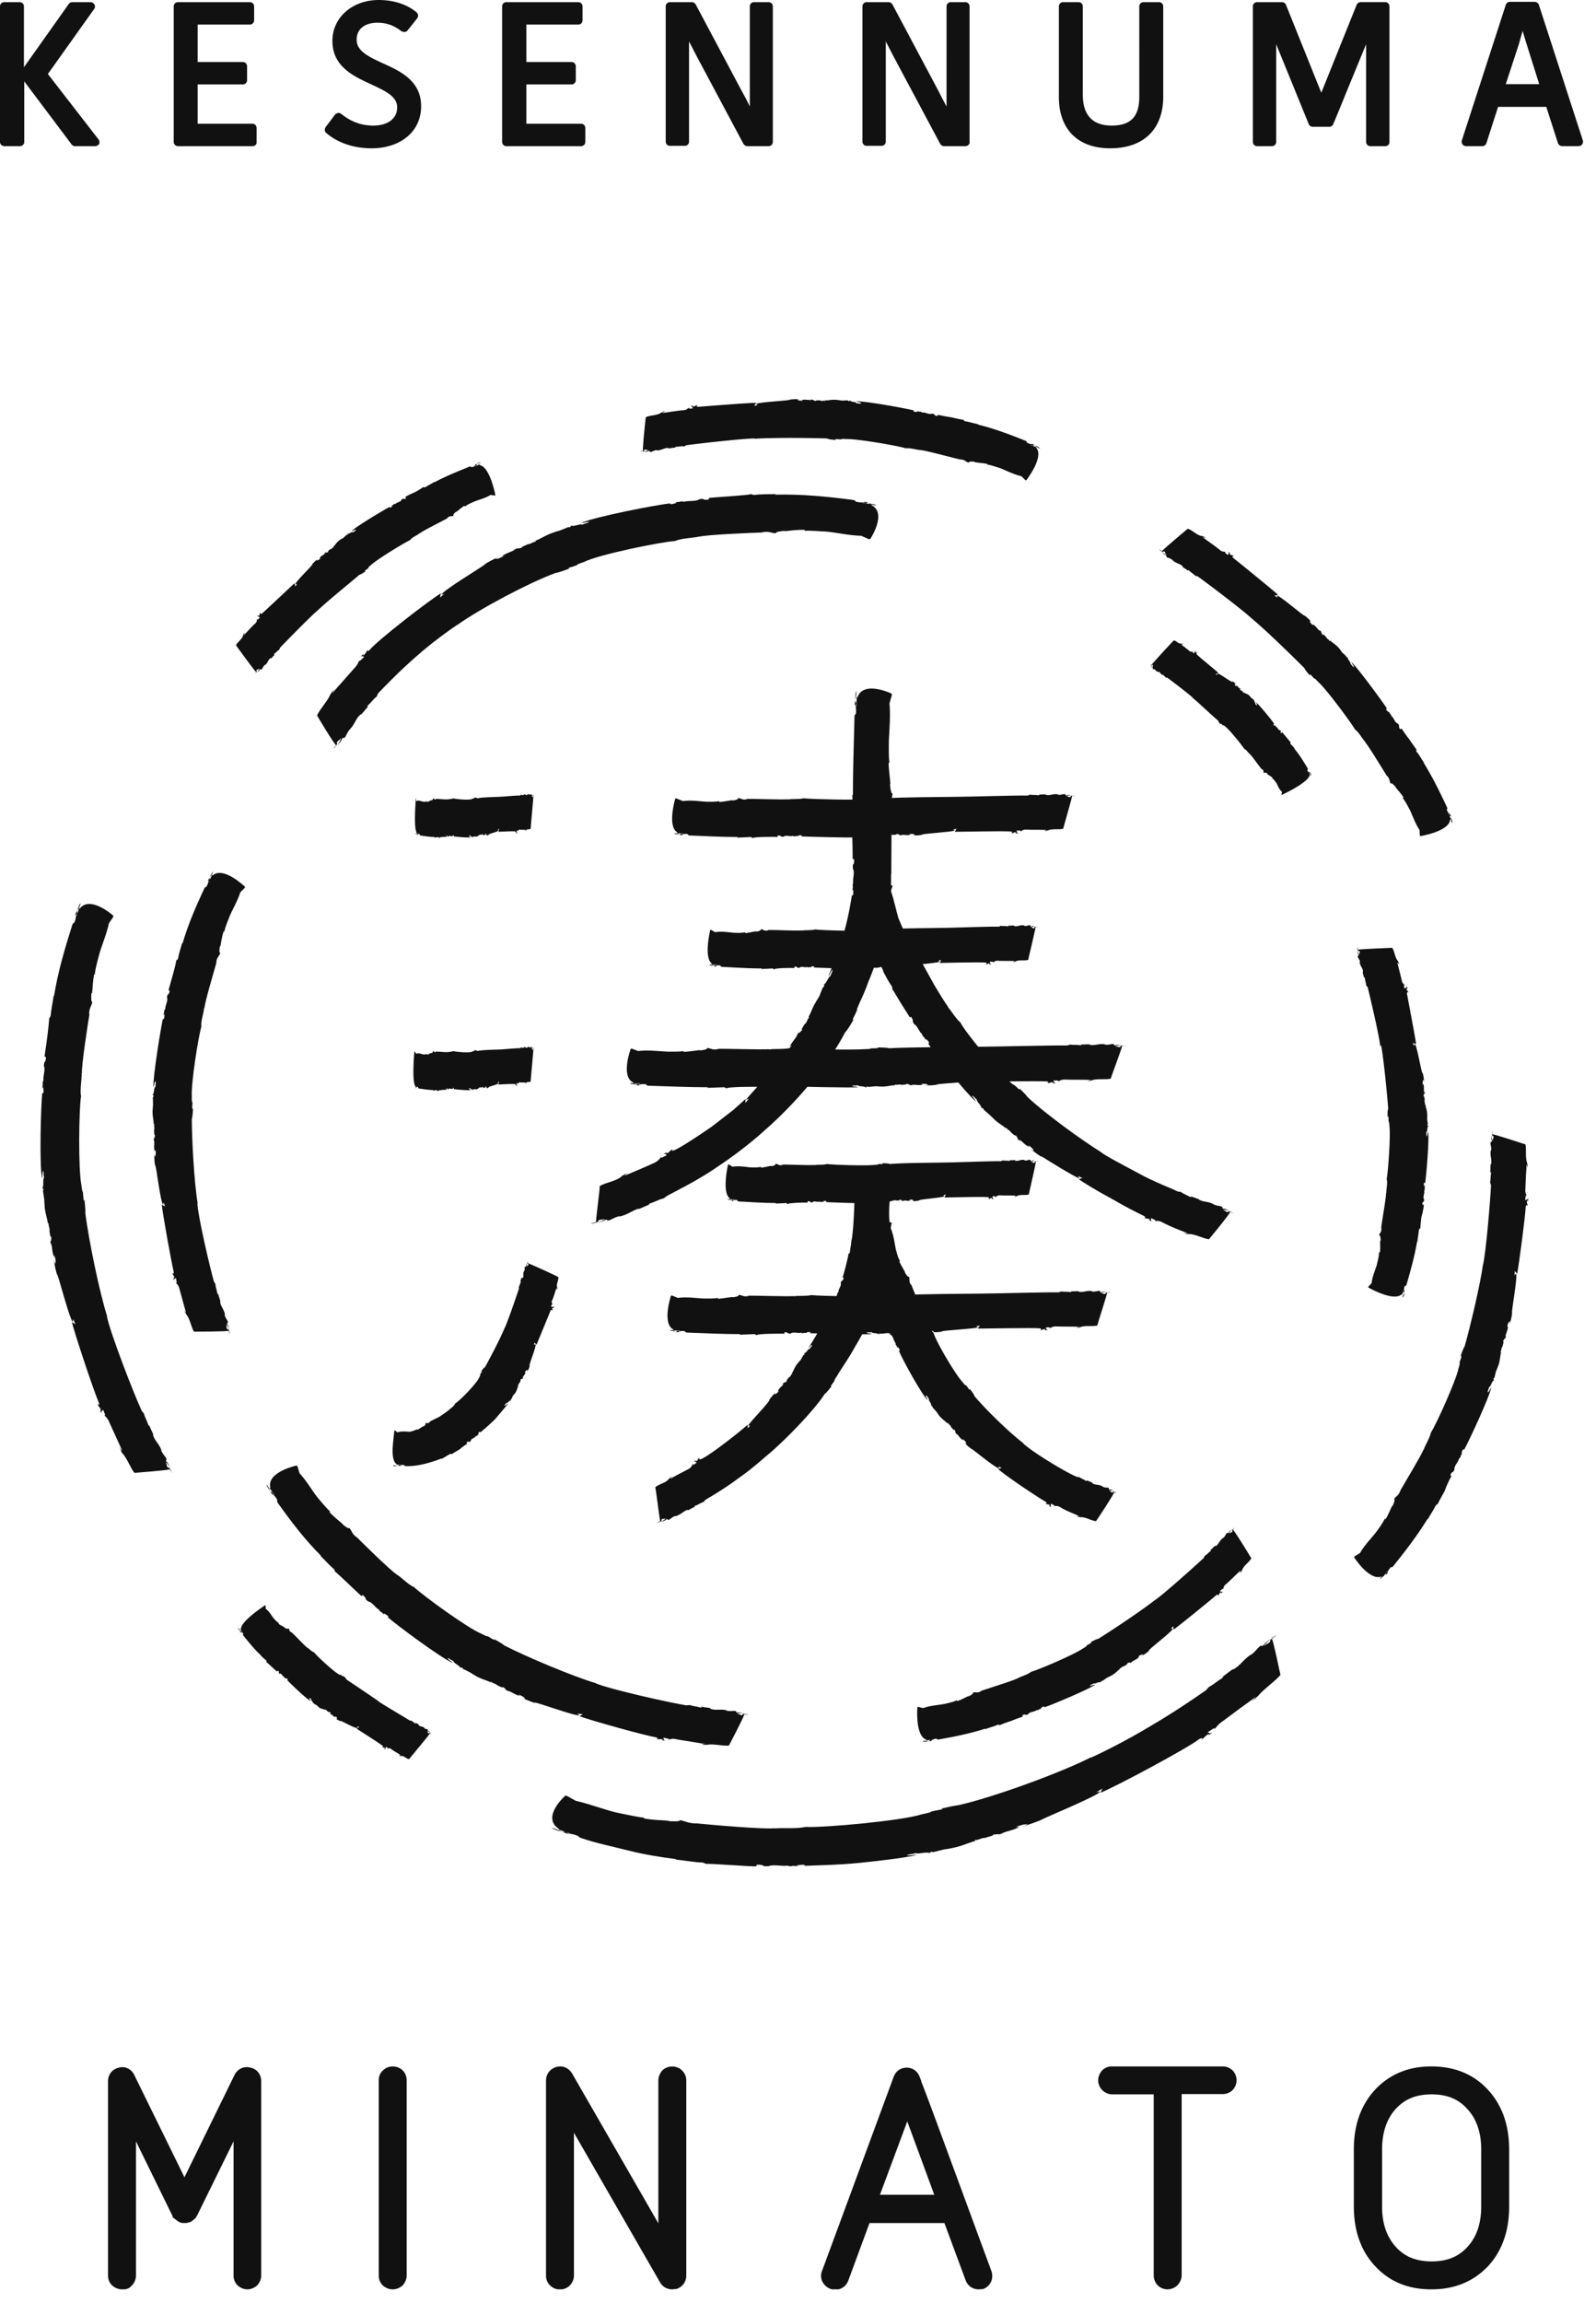 <svg width="52" height="75" viewBox="0 0 52 75" fill="none" xmlns="http://www.w3.org/2000/svg"><g clip-path="url(#clip0)" fill="#111"><path d="M15.67 15.07c-.04-.01-.09.01-.14.02.05.01.09 0 .14-.02zm-7.35 6.87l.03-.03-.03.03zm4.89-5.76l.02.05c-.11.06-.06-.03-.15.04 0 .08-.17.09-.19.14 0-.01-.05.02-.06 0 0 .04-.05.04-.07.06-.01.02.01 0 .03.01l-.06.05c-.03.01-.05-.01-.02-.03-.19.1-1.08.63-1.25.79.04.01.09-.05.14-.03-.04.06-.08.04-.09.08-.06-.04-.12.06-.19.04l.01.04h-.04c-.2.19-.04.05-.24.18-.11.09-.13.17-.2.2.01-.01.05-.01.02.02-.02-.02-.06.08-.1.06-.03.02-.12.09-.06.1-.03-.01-.11.05-.08 0-.03.02-.06.04-.07.06l.04-.02c-.09.08-.16.09-.19.17l.04-.01c-.05.04-.09.08-.14.07l.05-.05c-.09.07-.14.12-.2.19l.03-.02c-.07.11-.53.54-.57.66l.06-.01-.06.08c.01-.01-.04-.11-.02-.11-.15.14-.8.75-1.06.99-.07.04-.05-.03-.05-.03-.06.07 0 .05-.06.11-.02.01-.02-.02-.01-.03-.02.03-.05.04-.04.05.04-.02.06.02.09.03l-.07.07-.02-.02c-.02.02.01.09-.07.15-.12.11-.24.25-.36.37-.01-.01.01-.04.03-.08-.02.02-.04.04-.06.05.05-.01-.03.06 0 .05-.04.13-.19.21-.23.32.04.05.6.83.66.87-.02.02-.04.05-.06.05.02 0 .07-.04.08-.07l-.02-.03c.04-.07.03 0 .08-.06.03.02-.02.07-.05.12.04-.04.09-.06.08-.1.04-.03.02.03.08-.01.02-.04.04-.1.09-.13.11-.07.09-.17.19-.23v.02c.04-.02.08-.09.14-.13-.02.01-.05.01-.02-.03.07-.05.1-.1.16-.13l.02-.06c.2-.21 1-1.03 1.22-1.21l-.01.01c.32-.31 1.03-.88 1.38-1.18.07-.02.15-.08.21-.12-.04.01-.04-.01-.01-.03.19-.13 0-.03.18-.17.19-.18 1.06-.71 1.27-.81.08-.11.24-.15.33-.24l-.01.02c.1-.09.78-.42.91-.5h-.02c.11-.09.11-.04.21-.07-.04-.04.05-.11.09-.14v.01c.06-.04.17-.15.27-.2l.01.03c.07-.07.23-.13.29-.16.14-.06.37-.11.54-.22l.15.02.01-.01s-.17-.92-.51-.98l-.01-.03-.05.03c-.07.02-.08.06-.09.03l.08-.03c-.06.02-.03-.01-.01-.04-.03.01-.05.02-.08.02-.01.01.01.01.03.01-.03.02-.06.07-.11.07-.06.03-.02-.04-.1-.01-.39.16-.77.31-1.14.51-.01-.01 0-.01.01-.02-.11.07-.21.12-.31.18-.03.01-.05 0-.06-.01.01 0-.12.09-.27.17-.16.07-.28.13-.31.15zm20.68-1.57c-.03-.04-.1-.07-.16-.1.04.05.09.08.16.1zm-12.99.13c.02 0 .03-.01.05-.01-.02 0-.04.01-.05.01zm9.66-1.23l-.02.04c-.16-.03-.03-.06-.18-.08-.07.05-.24-.06-.3-.03 0-.01-.07-.02-.06-.04-.03.03-.08-.01-.12-.01-.02.01.01.01.02.03l-.11-.01c-.04-.02-.05-.04 0-.04-.27-.07-1.59-.31-1.89-.3.04.03.13.02.16.07-.08.02-.12-.02-.15 0-.02-.07-.17-.03-.22-.1l-.03.03-.04-.03c-.35.01-.08.01-.39-.02-.18-.01-.27.04-.37.01.01 0 .05.03.01.03-.01-.03-.12.02-.14-.02-.05 0-.19-.01-.14.03-.02-.02-.15-.04-.08-.05-.04 0-.09-.01-.12 0l.06.01c-.15 0-.23-.03-.33 0l.05.02c-.09 0-.16 0-.2-.04l.09-.01a2 2 0 00-.36.02h.04c-.16.04-.98.07-1.12.14l.07.03-.12.03c.01 0 .06-.11.07-.1-.27 0-1.64.11-1.89.13-.1-.01-.02-.05-.02-.06-.12.03-.05.04-.15.05-.03 0 0-.03.02-.03-.04.01-.09 0-.09.02.06.01.04.05.07.07l-.13.01v-.03c-.03 0-.07.08-.19.08-.22.02-.45.06-.67.09 0-.02.04-.03.09-.05-.03 0-.07.01-.1.01.06.02-.09.03-.05.04-.15.09-.36.07-.49.14-.01.06-.11 1.03-.09 1.1-.04.01-.08.01-.1.01.01.01.1.01.14-.01v-.04c.1-.03.03.02.12 0 .01.03-.08.05-.15.07.07-.01.15 0 .17-.04.07 0 0 .04.08.04.06-.02.12-.06.19-.06v.01c.16 0 .23-.09.39-.08l-.01.01c.05.01.15-.03.25-.02-.03 0-.05-.02 0-.03.11 0 .18-.03.26-.01l.07-.04c.37-.05 1.85-.22 2.23-.22l-.01.01c.58-.04 1.76-.03 2.36-.01.09.04.22.04.31.05-.05-.02-.03-.04.01-.03.29.03.02-.02.32 0 .35-.01 1.64.21 1.93.3.17-.02.36.06.52.06H30c.17.01 1.11.27 1.31.31l-.02-.01c.17.02.14.06.27.11 0-.05.15-.04.2-.03l-.01.01c.08.02.29.03.42.06l-.01.02c.12.01.33.09.41.11.18.07.45.21.71.27l.13.13h.03s.59-.76.32-1.06l.01-.02-.07-.02c-.08-.04-.12-.03-.11-.05l.11.04c-.08-.04-.02-.03.02-.03a.405.405 0 01-.09-.05c-.02 0 .01.01.02.02-.05-.01-.12-.01-.16-.04-.08-.03.01-.04-.09-.08-.5-.2-1-.39-1.53-.52-.01-.01.01-.01.02-.01-.16-.03-.3-.08-.45-.1-.04-.02-.04-.04-.05-.05.01.01-.19-.03-.4-.08-.21-.03-.39-.07-.43-.08zm16.76 13.3c.01-.05-.02-.12-.05-.18 0 .06.01.11.05.18zm-9.52-8.86l.05.03c-.02-.01-.04-.02-.05-.03z"/><path d="M45.67 23.73l-.05.02c-.09-.13.02-.07-.08-.19-.09-.01-.14-.21-.2-.23.01 0-.04-.06-.02-.07-.04 0-.05-.06-.08-.09-.02-.01 0 .02 0 .03l-.07-.08c-.02-.04 0-.06.03-.03-.15-.23-.94-1.31-1.16-1.52 0 .05.08.11.07.16-.07-.04-.07-.09-.11-.1.03-.06-.1-.14-.09-.23l-.04.01-.01-.04c-.26-.24-.06-.05-.26-.29-.13-.13-.22-.16-.27-.24.01.01.02.06-.02.03.02-.03-.1-.07-.09-.11-.03-.03-.13-.14-.13-.07 0-.03-.08-.13-.02-.09-.03-.03-.06-.07-.08-.08l.01.03c-.11-.1-.14-.18-.24-.22l.03.05c-.06-.06-.12-.11-.11-.17l.07.06c-.1-.1-.17-.17-.27-.24l.03.03c-.14-.08-.76-.62-.91-.67l.03.07-.11-.06c.01.01.12-.04.12-.03-.2-.18-1.27-1.05-1.46-1.2-.07-.07.02-.05.02-.06-.1-.06-.06 0-.14-.07-.02-.02.02-.02.04-.01-.04-.02-.06-.06-.08-.05.04.04-.01.06-.01.1l-.1-.08.02-.02c-.02-.02-.1.01-.2-.08-.17-.14-.37-.27-.54-.4.01-.01.05.01.1.03-.02-.02-.06-.04-.08-.07.03.05-.09-.04-.06 0-.17-.04-.31-.2-.45-.24-.05.04-.8.67-.84.73a.811.811 0 01-.08-.06c0 .02.06.07.11.09l.03-.03c.08.05 0 .04.08.09-.01.03-.09-.02-.16-.06.06.04.11.1.15.09.05.05-.03.03.03.08.05.02.13.04.18.09.12.12.23.1.34.21h-.02c.03.04.13.08.2.15-.02-.02-.02-.05.02-.02.08.08.15.11.2.17l.08.02c.31.22 1.5 1.12 1.77 1.38l-.01-.01c.45.37 1.3 1.2 1.72 1.62.04.09.13.18.19.25-.03-.05 0-.05.03-.02.19.22.03 0 .23.22.26.23 1.04 1.28 1.2 1.55.14.1.22.29.34.41l-.02-.01c.12.13.62.96.73 1.13l-.01-.03c.11.14.06.14.12.26.03-.04.13.07.17.12h-.01c.05.07.19.21.26.34l-.03.01c.08.09.18.29.22.36.09.17.18.46.33.68l.01.18.02.02s.95-.15.97-.55l.03-.01-.04-.06c-.03-.08-.07-.1-.05-.11l.05.11c-.03-.08.01-.03.04-.01-.01-.03-.03-.07-.03-.09-.02-.01 0 .02 0 .03-.03-.04-.08-.08-.1-.14-.04-.08.04-.02-.01-.12-.23-.49-.46-.96-.75-1.43 0-.02.01 0 .02.01-.1-.14-.16-.27-.26-.38-.01-.04 0-.06 0-.08 0 .02-.12-.16-.24-.33-.12-.15-.22-.31-.24-.34zm-.72 27.7a.55.55 0 00.16-.15.45.45 0 00-.16.15z"/><path d="M47.29 48.07l-.04-.03c.09-.17.07-.02.14-.19-.03-.09.14-.26.14-.33 0 0 .05-.07.06-.06-.02-.04.03-.08.05-.13 0-.02-.02.01-.03.02l.04-.12c.03-.04.06-.04.04.01.16-.28.82-1.7.9-2.05-.04.03-.06.14-.12.16.01-.1.05-.13.04-.17.07-.01.08-.19.17-.23l-.03-.04.04-.04c.1-.4.02-.09.14-.43.06-.2.04-.31.09-.42-.01.02-.04.05-.03 0 .03 0 .02-.14.06-.16.01-.05.07-.21.01-.17.03-.02.08-.17.08-.07.01-.05.03-.1.03-.13l-.03.06c.04-.17.1-.25.09-.37l-.03.06c.02-.1.04-.19.1-.21l-.01.11c.04-.17.07-.27.08-.41l-.01.05c0-.19.18-1.13.14-1.31l-.05.07v-.15c0 .02.1.09.08.1.06-.3.27-1.9.28-2.19.03-.11.06-.02.06-.01 0-.14-.03-.06-.02-.18.01-.03.03.01.03.03 0-.05.02-.1 0-.11-.02.06-.06.03-.09.06l.02-.15.03.01c0-.03-.06-.09-.04-.24.01-.3.02-.52.04-.78.02 0 .02.06.03.11 0-.03 0-.09.01-.12-.03.06-.02-.11-.03-.06-.06-.19-.01-.43-.05-.59-.06-.02-1.01-.33-1.08-.33 0-.05 0-.1.01-.11-.02.01-.02.11-.01.16l.04.01c.01.12-.02.03-.02.14-.03.01-.04-.1-.04-.19 0 .08-.02.17.01.2-.01.08-.04-.01-.05.09.01.07.04.15.02.23h-.01c-.03.19.05.29.01.46l-.01-.02c-.02.06 0 .18-.02.29.01-.03.03-.06.03.01-.02.12-.01.21-.03.3l.03.09c-.02.44-.16 2.16-.26 2.59v-.02c-.09.66-.41 2.01-.6 2.68-.06.09-.1.24-.14.34.03-.06.04-.03.03.02-.12.32.01.03-.09.36-.08.39-.71 1.79-.9 2.09-.04.19-.18.39-.24.57v-.02c-.07.19-.66 1.16-.77 1.36l.02-.02c-.09.19-.11.14-.21.27.05.01-.02.17-.05.23l-.01-.01c-.05.09-.13.31-.22.44l-.02-.02c-.06.13-.21.34-.27.42-.13.18-.39.43-.54.7l-.18.11-.01.03s.52.82.93.61l.02.02.05-.07c.07-.07.07-.13.09-.11l-.09.11c.07-.08.04-.01.02.03.03-.03.05-.06.08-.08 0-.02-.02 0-.03.01.03-.05.05-.12.1-.17.06-.08.04.02.11-.07.4-.5.77-.98 1.11-1.53.02-.01.01.01 0 .03.09-.17.19-.31.27-.47.03-.04.06-.04.07-.05-.02.01.1-.21.22-.42.09-.26.2-.45.22-.49zM17.97 59.53c.07.05.2.09.33.13-.09-.05-.19-.1-.33-.13zm23.52-6.25c-.02.02-.05.04-.08.07.03-.02.05-.03.08-.07z"/><path d="M24.64 60.78l.02-.05c.32 0 .09.06.38.05.12-.07.49.01.59-.02 0 .01.14.01.13.03.04-.04.15-.01.24-.02.03-.01-.02-.01-.05-.02l.21-.02c.08.01.1.03.01.04.27-.02 1.06-.02 1.84-.1.79-.08 1.58-.18 1.86-.26-.08-.01-.25.04-.33.01.15-.05.22-.03.29-.07.07.05.33-.05.46 0l.04-.04.08.01c.66-.17.15-.03.74-.16.34-.09.48-.18.67-.21-.03.01-.11 0-.02-.03.02.03.23-.08.28-.06.08-.03.36-.09.26-.11.05.01.3-.05.16.01.08-.03.16-.04.22-.07l-.11.02c.27-.09.43-.11.6-.21h-.11c.16-.06.3-.1.38-.08l-.16.07c.27-.09.44-.15.66-.24l-.08.03c.27-.14 1.75-.74 1.96-.93l-.13.02.2-.13c-.03.01-.06.15-.08.15.48-.19 2.84-1.45 3.22-1.75.17-.09.06.03.06.03.19-.14.07-.08.23-.19.05-.02.01.03-.02.05.07-.05.15-.08.14-.1-.1.05-.08-.01-.14-.01l.22-.14.01.03c.05-.03.08-.13.29-.27.36-.27.7-.52 1.05-.77 0 .02-.06.08-.13.14.05-.03.11-.09.16-.11-.1.04.13-.12.06-.08.21-.24.54-.46.72-.67-.02-.06-.23-1.12-.28-1.17.06-.05.12-.1.15-.12-.03 0-.15.1-.21.16l.01.04c-.14.14-.05.01-.19.14-.03-.02.1-.13.22-.24-.11.09-.23.16-.25.22-.11.08-.01-.04-.14.05-.08.08-.17.2-.28.27v-.01c-.26.18-.33.35-.58.49l.02-.03c-.09.05-.24.18-.39.28.05-.03.1-.04.01.03-.18.11-.28.21-.42.28l-.1.11c-.3.21-1.04.72-1.83 1.18-.78.47-1.59.87-1.93 1.02l.02-.02c-1 .51-3.17 1.3-4.31 1.56-.18.02-.42.08-.6.12.1-.01.07.02-.01.03-.56.1-.03.03-.6.15-.64.21-3.19.44-3.78.41-.32.07-.71.02-1.02.05l.03-.01c-.34.05-2.22-.12-2.61-.16l.05.01c-.34-.02-.29-.06-.55-.11.03.05-.26.04-.37.03l.01-.01c-.17-.02-.55-.02-.82-.08l.02-.02c-.23-.02-.65-.12-.82-.15-.37-.07-.92-.29-1.41-.4l-.29-.16-.05-.01s-.81.71-.2 1.09l-.02.02.13.04c.16.06.24.05.22.07l-.22-.07c.16.05.04.03-.02.03.07.02.13.04.18.07.03 0-.02-.02-.04-.03.09.02.22.03.32.07.16.05 0 .04.19.1.5.17 1.01.27 1.52.4s1.02.21 1.55.28c.02.01-.01.01-.04.01.32.03.6.09.9.1.08.02.1.04.12.05-.05-.04 1.61.1 1.63.07zM7.77 53.02c-.01.04.02.07.04.1 0-.04-.01-.07-.04-.1zm6.28 3.42l-.03-.01c.01 0 .02.01.03.01z"/><path d="M9.02 54.44l.04-.03c.07.06-.02.06.05.1.07-.03.09.1.14.09 0 0 .02.03.01.05.03-.02.04.02.06.03.01 0 0-.01 0-.03l.05.03c.01.02 0 .04-.02.03.1.11.62.61.77.69 0-.03-.05-.05-.04-.1.05.01.04.05.07.04-.03.06.06.07.05.14l.03-.02v.03c.17.09.04.01.17.12.08.06.15.04.18.09-.01-.01-.01-.04.02-.03-.02.03.07.02.06.06.02.01.08.06.09.01 0 .03.05.08 0 .07.02.02.03.03.05.04l-.02-.03c.07.04.08.1.15.1l-.01-.03c.04.03.07.05.06.09l-.05-.02c.06.05.1.07.17.1l-.02-.02c.09.02.47.25.57.24l-.01-.05.07.01c-.01 0-.09.07-.09.06.12.08.75.48.85.56.03.04-.02.05-.02.05.06.02.04-.02.09.02.01.01-.02.02-.03.02.02.01.04.03.05.02-.02-.03.01-.05.02-.08l.06.04-.02.02c.01.01.07-.04.12.01.09.07.21.13.31.2-.01.01-.04.01-.06 0 .01.01.04.02.04.04-.01-.04.05.01.04-.01.11-.01.17.1.26.1.04-.05.65-.78.68-.84.02.01.04.02.04.03 0-.02-.03-.05-.06-.05l-.02.03c-.05-.02 0-.03-.05-.05.01-.03.06-.01.1.01-.03-.02-.05-.06-.08-.04-.02-.03.02-.03-.01-.06-.03-.01-.08 0-.1-.04-.06-.07-.14-.03-.19-.1h.01c-.01-.03-.07-.04-.11-.08.01.01.01.04-.02.03-.04-.05-.08-.05-.11-.09h-.05c-.17-.11-.86-.51-1.03-.63h.01c-.26-.18-.6-.41-1.05-.71-.02-.05-.08-.09-.11-.13.02.03-.01.04-.02.02-.12-.1-.02.01-.15-.08-.16-.09-.68-.57-.78-.7-.1-.03-.15-.12-.24-.16H10c-.08-.05-.43-.44-.52-.5l.01.01c-.09-.05-.04-.07-.09-.13-.03.04-.1 0-.13-.02V53c-.04-.03-.14-.07-.2-.12l.02-.02c-.07-.03-.14-.12-.17-.15-.07-.08-.14-.23-.26-.31l-.01-.12h-.01s-.78.5-.79.77l-.02.02.03.03c.02.04.06.04.04.05l-.06-.05c.03.04-.01.02-.03.02.01.02.02.03.03.05.01 0 0-.01 0-.02.02.01.07.02.08.05.03.04-.03.03.01.07.19.23.36.45.58.65 0 .01-.01.01-.02 0 .07.05.12.11.19.16.01.02 0 .04 0 .05 0-.01.34.31.34.31zM2.63 29.41c-.05.05-.08.15-.11.25.05-.07.08-.15.11-.25zM5.59 47.9a.574.574 0 00-.04-.07c.02.02.03.04.04.07z"/><path d="M1.45 34.41l.05.02c-.02.24-.06.06-.07.29.06.09-.04.37-.01.44-.01 0-.02.11-.04.1.03.04 0 .11 0 .18.01.03.01-.02.03-.04l.01.16c-.01.06-.04.07-.04.01-.05.41-.1 2.37-.01 2.81.02-.06 0-.19.04-.25.03.11 0 .17.03.22-.06.05 0 .26-.06.35l.04.03-.02.06c.08.51.02.12.06.57.04.26.1.38.1.52 0-.02.01-.08.03-.02-.03.02.05.18.02.21.01.07.03.28.07.2-.02.04 0 .23-.04.12.01.06.01.13.03.17v-.08c.04.21.03.34.1.47v-.08c.04.13.06.23.02.29l-.04-.13c.04.21.06.34.12.52l-.01-.06c.09.22.38 1.38.51 1.57l.01-.1.08.17c-.01-.02-.13-.06-.12-.08.09.38.73 2.3.88 2.63.04.14-.04.04-.05.04.08.16.06.06.12.2.01.04-.03 0-.04-.02.03.06.04.12.06.12-.02-.08.03-.06.05-.11l.07.18H3.4c.02.04.1.07.17.25.15.32.27.6.41.9-.02 0-.05-.05-.09-.11.02.04.05.1.06.14-.03-.08.05.12.04.06.16.18.26.48.39.64.06-.01 1.09-.08 1.15-.12.03.05.06.11.06.13.01-.02-.04-.13-.08-.18h-.04c-.08-.12 0-.04-.07-.17.02-.02.09.09.15.19-.05-.09-.08-.2-.13-.22-.04-.09.04-.01-.01-.12-.05-.07-.13-.16-.16-.25h.01c-.08-.22-.22-.3-.28-.51l.02.02c-.02-.08-.1-.2-.14-.34.01.04.01.08-.03 0-.05-.15-.11-.24-.14-.36l-.07-.09c-.24-.5-1.03-2.54-1.14-3.09l.02.04c-.26-.81-.61-2.52-.72-3.39.01-.14-.02-.32-.03-.46 0 .08-.03.05-.03-.01-.03-.43-.02-.03-.07-.46-.1-.5-.08-2.43-.01-2.87-.04-.24.03-.54.02-.77l.01.02c-.02-.25.2-1.67.25-1.96l-.02.04c.02-.26.06-.21.11-.41-.05.02-.04-.2-.03-.29l.02.01c.02-.13.02-.42.07-.62l.02.01c.01-.18.1-.49.13-.61.07-.28.25-.69.33-1.06l.14-.21v-.04s-.75-.67-1.09-.23l-.02-.02-.03.1c-.05.12-.04.18-.06.16l.05-.16c-.04.12-.03.03-.03-.02-.02.05-.04.1-.06.14 0 .03.02-.01.03-.03 0 .07-.01.17-.04.24-.04.12-.04 0-.09.14-.24.76-.46 1.5-.59 2.3-.01.02-.01-.01-.01-.03-.03.24-.08.45-.1.67-.02.06-.04.07-.05.09.01-.02-.02.29-.06.6-.02.16-.04.31-.06.43-.02.12-.02.19-.03.21zm41.27-9.14c.01-.03-.01-.07-.02-.1-.01.04 0 .07.02.1zm-5.24-3.61l.02.01s-.01 0-.02-.01z"/><path d="M41.78 23.85l-.04.03c-.05-.06.03-.05-.03-.1-.07.02-.07-.1-.12-.09 0 0-.02-.03 0-.04-.04.02-.03-.02-.05-.03-.01 0 0 .01-.01.02l-.04-.03c0-.02.01-.04.03-.03-.07-.11-.48-.61-.59-.7-.01.03.04.05.02.09-.04-.01-.03-.05-.06-.04.04-.05-.05-.07-.02-.14l-.03.02v-.03c-.14-.1-.04-.02-.14-.13-.06-.06-.13-.05-.15-.1 0 .01 0 .03-.02.03.02-.03-.06-.03-.04-.06-.02-.01-.06-.07-.08-.02.01-.02-.03-.08.01-.06-.01-.02-.02-.04-.04-.04l.01.03c-.06-.05-.06-.1-.12-.1l.01.03c-.03-.03-.06-.05-.04-.09l.04.02c-.05-.05-.08-.08-.14-.1l.01.02c-.08-.02-.4-.27-.49-.28v.05l-.06-.02c0 .01.1-.06.09-.05-.09-.09-.62-.51-.7-.6-.03-.05.03-.05.03-.05-.05-.03-.04.01-.08-.02-.01-.01.02-.02.03-.02-.02-.01-.03-.03-.04-.02.01.03-.02.05-.03.08l-.05-.04.02-.02c-.01-.01-.07.03-.12-.02-.08-.07-.18-.14-.26-.21.01-.01.03-.01.06 0-.01-.01-.03-.02-.03-.04 0 .04-.05-.01-.04.01-.1.01-.15-.1-.24-.1a29 29 0 00-.73.8c-.02-.01-.03-.02-.03-.03 0 .02.02.04.04.05l.02-.03c.05.02 0 .02.03.05-.02.03-.05.01-.08-.01.02.02.04.06.07.04.02.03-.02.03 0 .06.03.01.07 0 .09.04.04.07.12.03.16.09h-.01c.01.03.06.04.08.08-.01-.01 0-.04.02-.02.03.05.07.05.08.09h.05c.14.1.7.53.83.65h-.01c.21.17.62.57.84.75.01.05.06.09.08.13-.01-.03.01-.03.03-.02.09.1.02-.01.13.09.13.1.53.59.61.72.08.03.12.13.19.17h-.01c.07.05.33.44.4.5v-.01c.07.05.03.07.06.13.03-.04.1 0 .12.02l-.01.01c.03.03.12.07.17.12l-.02.01c.06.03.11.12.14.15.05.08.09.22.19.3l-.02.1h.01s.85-.39.91-.64l.02-.01-.02-.03c-.01-.04-.05-.04-.03-.05l.03.05c-.02-.04.01-.02.03-.02-.01-.02-.02-.03-.02-.05-.01 0-.01.01-.01.02-.02-.01-.06-.03-.07-.06-.02-.04.03-.03.01-.07-.14-.23-.27-.45-.44-.65 0-.01.01-.01.02 0-.06-.06-.1-.11-.15-.16 0-.02.01-.04.01-.05-.01 0-.27-.32-.27-.32zm3.91 18.41c.04-.03.06-.09.08-.15-.04.04-.07.09-.08.15zM44.24 30.9l.02.04c-.01-.01-.01-.03-.02-.04z"/><path d="M46.39 39.24l-.05-.01c.01-.14.06-.04.06-.17-.06-.06.03-.22 0-.27.01 0 .01-.06.03-.06-.03-.02 0-.07-.01-.11-.01-.02-.01.01-.02.02l-.01-.09c.01-.04.04-.04.04 0 .04-.24.14-1.43.1-1.69-.03.03-.01.12-.05.15-.02-.07.01-.1-.02-.13.07-.03.02-.15.08-.21l-.04-.02.02-.04c-.04-.31-.01-.07-.02-.34-.01-.16-.07-.23-.05-.32 0 .01-.02.05-.03.01.03-.01-.03-.11 0-.13-.01-.04-.01-.17-.05-.12.02-.02.02-.14.05-.07 0-.04 0-.08-.01-.1l-.01.05c-.02-.13.01-.21-.03-.29l-.01.05c-.01-.08-.02-.14.02-.18l.02.08c-.01-.13-.02-.21-.05-.32v.04c-.06-.13-.17-.85-.25-.97l-.03.06-.04-.1c0 .01.12.04.11.05-.03-.23-.26-1.43-.3-1.65 0-.09.05-.03.05-.03-.04-.1-.05-.04-.06-.13 0-.03.03 0 .03.01-.01-.04-.01-.08-.03-.08 0 .05-.05.04-.07.07l-.02-.11h.03c-.01-.03-.08-.05-.1-.16-.04-.19-.1-.39-.14-.58.02 0 .04.04.06.07-.01-.03-.02-.06-.01-.09-.02.05-.04-.07-.04-.04-.1-.12-.1-.31-.18-.42-.06 0-1.04.04-1.11.06-.01-.04-.02-.07-.02-.08-.01.01 0 .09.02.12h.04c.04.08-.02.03.01.11-.03.01-.06-.06-.08-.13.01.06.01.13.05.14 0 .06-.04 0-.03.08.02.05.07.1.07.16h-.01c.01.14.11.19.11.33l-.01-.01c-.01.05.04.13.04.21 0-.02.02-.05.03 0 .01.1.04.15.04.23l.05.06c.08.32.38 1.59.41 1.92l.03-.02c.09.5.19 1.54.23 2.06-.03.08-.02.19-.02.28.01-.05.03-.03.03.01 0 .26.02.02.03.28.04.3-.04 1.45-.09 1.72.04.15-.02.32-.01.46l-.01-.02c.01.15-.15 1-.16 1.17l.01-.02c0 .16-.04.13-.08.24.05-.01.06.13.05.18h-.01c-.01.08.01.25-.01.38l-.03-.01c.01.11-.05.3-.06.37-.04.17-.16.41-.18.64l-.11.12v.02s.83.48 1.09.22l.02.01.01-.06c.03-.07.01-.11.03-.1l-.03.1c.03-.07.03-.02.03.02.01-.03.02-.06.04-.08-.01-.02-.01.01-.02.02 0-.04-.01-.1.01-.15.02-.07.04.01.07-.08.13-.46.26-.91.34-1.39.01-.01.01 0 .01.02.01-.15.04-.27.05-.41.02-.03.03-.04.05-.05-.01.01.01-.17.03-.36.06-.2.08-.36.08-.4zM30.06 56.71c.04.02.11.01.18 0a.277.277 0 00-.18 0zm10.13-6.96l-.03.04c.01-.02.02-.03.03-.04zm-6.87 6.16l-.01-.05c.15-.06.06.03.19-.03.03-.08.23-.08.26-.13 0 .01.07-.02.07 0 .01-.04.06-.03.1-.06.01-.02-.02-.01-.03-.01l.09-.05c.04 0 .06.01.02.03.25-.08 1.44-.58 1.67-.74-.05-.01-.12.05-.17.03.06-.06.1-.04.12-.08.06.04.15-.06.24-.03v-.04h.04c.28-.19.06-.05.32-.19.15-.09.19-.17.28-.21-.01.01-.06.01-.02-.02.02.02.09-.08.13-.06.04-.03.16-.09.1-.11.03.01.14-.05.09.01a.88.88 0 00.1-.06l-.05.02c.12-.08.2-.09.26-.18l-.05.01c.07-.05.13-.09.18-.07l-.07.06c.12-.08.19-.12.28-.21l-.04.02c.1-.12.73-.59.8-.72l-.07.01.08-.09c-.01.01.02.12 0 .12.21-.15 1.23-.98 1.4-1.13.08-.05.05.03.05.03.08-.09.01-.06.09-.12.02-.01.01.02.01.04.03-.03.07-.05.06-.06-.05.03-.06-.02-.1-.02l.1-.08.01.02c.02-.02 0-.1.1-.17.16-.14.31-.3.47-.44.01.01-.02.05-.04.09a.24.24 0 01.08-.06c-.06.02.05-.07.01-.05.06-.15.24-.26.3-.38-.03-.05-.54-.89-.6-.93.03-.03.06-.06.07-.06-.02 0-.08.05-.1.08l.02.03c-.06.08-.03 0-.09.07-.03-.02.03-.08.08-.14-.05.05-.11.08-.11.12-.05.04-.02-.03-.08.02-.03.05-.06.12-.11.15-.13.09-.13.2-.25.27v-.02c-.05.02-.1.11-.18.15.02-.01.05-.01.02.03-.09.06-.12.12-.19.15l-.03.07c-.26.24-1.3 1.18-1.6 1.38l.01-.01c-.43.34-1.36.96-1.84 1.26-.09.02-.19.08-.27.12.05-.01.05.01.01.03-.25.13-.01.03-.25.17-.27.19-1.41.68-1.69.76-.12.1-.32.14-.45.22l.01-.01c-.14.08-1.03.35-1.21.42h.03c-.15.07-.14.02-.27.04.03.04-.1.11-.15.13v-.01c-.08.03-.24.13-.37.16v-.03c-.1.06-.31.1-.39.12-.18.04-.47.05-.71.14l-.17-.04-.02.01s-.08.95.3 1.06v.03l.07-.02c.08 0 .11-.04.11-.02l-.11.02c.08-.01.03.02 0 .04.03 0 .07-.01.1-.01.01-.01-.01-.01-.03-.01.04-.02.1-.06.15-.06.08-.02.01.04.11.02.51-.09 1.01-.19 1.51-.35.01.01 0 .01-.01.02.15-.06.29-.09.42-.15.04 0 .06.01.07.02-.01-.01.17-.08.36-.14.17-.07.34-.13.38-.14zM8.68 48.34c.01.06.07.14.12.22a.691.691 0 00-.12-.22zm15.64 7.48c-.02 0-.05 0-.07-.01.02.01.05.01.07.01z"/><path d="M11.78 51.98l.04-.03c.17.14.01.08.18.21.11 0 .26.23.33.25 0 0 .07.07.05.08.05-.01.08.06.14.09.02.01-.01-.02-.01-.04l.12.08c.04.04.04.07-.02.03.28.25 1.76 1.35 2.14 1.51-.03-.05-.15-.1-.17-.16.11.03.13.09.19.09 0 .08.2.14.23.23l.05-.02.03.05c.43.21.1.05.47.26.22.11.35.12.46.2-.02-.01-.06-.05.01-.03-.01.03.16.06.17.1.06.03.23.12.19.05.02.04.18.12.07.09.05.03.11.06.15.07l-.07-.04c.19.08.28.16.41.18l-.06-.05c.11.05.21.09.23.15l-.12-.04c.19.08.3.13.46.18l-.05-.03c.22.04 1.27.43 1.48.43l-.07-.06.19.02c-.02-.01-.11.08-.13.06.34.13 2.16.64 2.5.69.13.05.01.06.01.06.16.02.08-.02.21.01.04.01-.01.02-.04.02.06.01.11.03.12.02-.07-.03-.03-.06-.06-.1l.18.04-.01.02c.04.01.11-.05.28 0 .33.05.61.1.91.15-.01.01-.07.01-.13.01.04.01.1.01.14.03-.07-.04.13 0 .07-.02.23-.03.5.05.7.03.03-.06.5-.95.5-1.02.06.01.11.01.13.02-.01-.02-.12-.04-.18-.03l-.01.04c-.14 0-.03-.03-.16-.04 0-.03.12-.03.23-.02-.1-.01-.19-.04-.23-.02-.09-.02.01-.04-.09-.06-.08 0-.18.02-.27-.01v-.01c-.21-.05-.34.02-.53-.05l.02-.01c-.07-.03-.21-.03-.33-.06.03.01.06.04-.01.03-.14-.04-.24-.04-.35-.08l-.11.01c-.51-.08-2.48-.52-2.96-.72h.02c-.75-.22-2.24-.85-2.97-1.22-.1-.08-.25-.16-.37-.23.06.04.03.05-.02.02-.34-.21-.03 0-.39-.19-.44-.18-1.88-1.23-2.18-1.51-.21-.09-.39-.31-.58-.42l.02.01c-.2-.12-1.14-1.05-1.33-1.24l.02.03c-.18-.15-.12-.16-.24-.31-.02.05-.18-.08-.23-.13h.01c-.09-.08-.3-.24-.43-.39l.03-.01c-.12-.1-.31-.34-.39-.43-.17-.2-.37-.56-.61-.82l-.07-.23-.03-.02s-.98.21-.85.72l-.03.01.06.08c.06.1.12.13.09.14l-.09-.13c.06.1 0 .04-.04.01.03.04.05.08.07.12.02.01 0-.02-.01-.04.05.05.12.1.15.17.07.1-.03.03.05.15.43.6.87 1.18 1.4 1.71 0 .02-.01 0-.03-.01.17.16.29.31.45.44.03.05.03.07.04.09 0-.03.84.79.86.79zM6.95 28.39c-.05.03-.08.11-.12.18.05-.05.08-.1.12-.18zm.54 15.01c-.01-.02-.01-.04-.02-.06.01.02.01.04.02.06z"/><path d="M5.49 32.25l.04.02c-.04.19-.07.04-.09.22.05.08-.07.29-.05.35 0 0-.03.08-.05.07.03.03-.01.09-.01.14.01.02.01-.01.03-.02l-.01.13c-.02.05-.04.05-.04 0-.07.33-.33 1.89-.31 2.24.03-.04.02-.15.07-.19.02.1-.02.14 0 .18-.07.03-.03.2-.1.27l.04.03-.03.05c.01.41.01.09-.01.46 0 .21.05.31.03.43 0-.02.02-.06.03-.01-.03.01.02.14-.01.17 0 .05 0 .23.04.17-.02.03-.03.18-.05.09 0 .05 0 .1.01.14l.01-.07c0 .18-.03.27.02.39l.02-.07c.01.1.01.19-.03.24l-.02-.11c.01.17.01.28.04.42v-.05c.05.18.16 1.14.25 1.3l.02-.08.05.14c0-.02-.12-.06-.11-.07.03.31.32 1.91.39 2.19.01.12-.05.03-.05.03.05.14.05.05.07.17 0 .03-.03 0-.04-.02.02.05.02.1.03.1 0-.07.04-.05.06-.08l.03.15h-.03c.01.03.09.07.12.22l.21.76c-.02 0-.04-.05-.06-.1.01.03.03.08.03.12.01-.07.05.1.05.05.12.16.15.41.24.55.06 0 1.07 0 1.13-.03.01.05.03.09.03.11.01-.02-.01-.11-.04-.16H7.4c-.05-.11.01-.03-.03-.14.03-.02.07.08.1.17-.02-.08-.03-.17-.07-.19-.01-.08.04 0 .02-.1-.03-.06-.09-.13-.1-.21h.01c-.03-.19-.14-.26-.16-.43l.01.01c0-.06-.06-.17-.07-.28 0 .03-.01.06-.03 0-.02-.13-.06-.2-.06-.3l-.05-.08c-.12-.42-.52-2.11-.54-2.56l.01.02c-.11-.67-.19-2.05-.19-2.75.03-.11.03-.26.04-.37-.01.06-.03.04-.03-.01.03-.34-.02-.02-.01-.37-.03-.4.21-1.92.31-2.27-.02-.2.08-.42.09-.61l.01.02c.01-.2.34-1.3.4-1.52l-.02.03c.04-.2.07-.16.14-.31-.05.01-.03-.17-.01-.23l.01.01c.02-.1.05-.33.11-.49l.02.01c.02-.14.13-.38.16-.47.08-.21.27-.52.36-.81l.15-.15v-.03s-.7-.68-1.05-.37l-.02-.02-.05.11c-.05.09-.04.14-.06.13l.06-.13c-.05.09-.03.02-.03-.02-.02.04-.04.07-.06.1 0 .02.02-.01.03-.02-.01.05-.02.13-.06.19-.04.09-.04-.01-.09.1-.27.58-.52 1.15-.7 1.77-.02.01-.01-.01-.01-.03-.05.19-.11.35-.14.53-.02.04-.04.05-.06.06.01-.01-.04.23-.11.47-.07.25-.13.46-.14.5zm23.07-15.79c-.06-.04-.17-.05-.28-.07.08.04.17.06.28.07zm-17.63 7.89c.01-.02.03-.04.05-.07-.02.03-.04.05-.05.07z"/><path d="M23.1 16.22l-.01.05c-.25.03-.08-.05-.31-.01-.08.08-.39.04-.47.08 0-.01-.11.01-.11-.02-.03.04-.12.02-.19.04-.02.01.02.01.04.02l-.16.04c-.07 0-.09-.02-.02-.03-.43.04-2.5.44-2.93.64.07.01.2-.05.26-.03-.11.06-.18.05-.22.09-.06-.05-.27.07-.38.03l-.02.05h-.07c-.51.21-.12.04-.58.21-.26.11-.37.2-.52.24.02-.01.09-.01.02.03-.02-.03-.17.09-.22.07-.06.03-.28.11-.19.12-.05-.01-.24.07-.13 0-.06.03-.13.05-.17.08l.09-.03c-.21.11-.34.13-.46.23l.09-.02c-.13.06-.23.12-.3.1l.12-.07c-.21.1-.34.16-.5.27l.06-.03c-.2.15-1.31.81-1.45 1l.1-.03-.14.13c.02-.01.02-.14.04-.15-.36.21-2.08 1.54-2.33 1.85-.1.1-.04-.02-.04-.02-.13.14-.03.08-.15.19-.04.03-.01-.03 0-.05-.05.05-.1.09-.1.1.07-.05.08 0 .12 0l-.15.14-.01-.02c-.03.03-.04.13-.18.27-.25.28-.47.53-.7.79-.01-.01.03-.07.07-.13-.03.03-.07.09-.11.11.08-.05-.08.12-.03.08-.11.23-.34.47-.43.67.03.06.56.94.62.97-.04.05-.08.1-.09.11.02 0 .1-.1.13-.16l-.02-.03c.08-.13.04-.02.13-.14.03.01-.05.13-.11.23.07-.09.15-.16.15-.22.07-.08.02.03.11-.06.04-.08.09-.19.16-.26.17-.18.17-.34.35-.48l-.01.02c.07-.05.15-.18.26-.28-.03.03-.07.04-.02-.03.12-.11.18-.21.28-.28l.05-.11c.2-.21.69-.72 1.23-1.19.53-.47 1.12-.89 1.36-1.05l-.02.02c.72-.52 2.34-1.38 3.21-1.7.14-.02.32-.1.47-.15-.08.02-.06-.01 0-.03.44-.13.02-.03.46-.18.48-.24 2.49-.65 2.96-.68.24-.1.56-.09.81-.15l-.02.01c.26-.07 1.78-.13 2.09-.14l-.04-.01c.27-.03.24.02.45.04-.03-.05.2-.08.29-.08v.01c.13-.01.44-.06.66-.04l-.01.03c.19-.02.53.02.67.02.3.02.76.13 1.17.14l.25.11h.04s.57-.85.04-1.11l.01-.03-.11-.01c-.13-.03-.2-.01-.18-.03l.18.02c-.13-.02-.04-.03.02-.03-.06-.01-.11-.02-.15-.03-.03.01.02.01.04.02-.07 0-.18.01-.26-.01-.14-.02 0-.04-.16-.07-.84-.11-1.66-.19-2.52-.17-.02-.01 0-.01.03-.02-.26.01-.49 0-.72.03-.07-.01-.08-.02-.1-.03-.01.04-1.35.11-1.37.13zm-1.14 10.92c.04.03.11.03.18.04-.06-.03-.11-.05-.18-.04z"/><path d="M25.33 27.26l.01-.05c.16 0 .05.05.19.04.06-.07.24.01.29-.03 0 .01.07.01.07.03.02-.04.07-.01.12-.02.02-.01-.01-.01-.02-.02l.1-.01c.04.01.05.03.01.04.27.01 1.55.05 1.84.03-.04-.03-.13-.01-.16-.05.08-.02.11.01.15-.02.03.06.17.02.23.08l.02-.04.04.02c.34-.04.08-.02.37-.01.17-.01.25-.06.35-.04-.01 0-.05-.02-.01-.03.01.03.12-.02.14.01.04 0 .19 0 .14-.04.02.02.15.03.08.05.04 0 .08.01.11 0l-.05-.01c.14-.01.22.03.32-.01l-.05-.02c.09 0 .16-.01.19.04l-.09.01c.14 0 .23 0 .35-.03h-.04c.15-.04.94-.08 1.08-.13l-.06-.03.12-.03c-.01 0-.06.11-.07.1.26 0 1.6-.03 1.83-.01.1.02.02.05.02.06.12-.01.05-.04.15-.03.03.01-.01.03-.02.03.04 0 .08.01.09-.01-.05-.01-.03-.05-.05-.08h.13l-.01.03c.03 0 .07-.07.2-.06.21.01.44 0 .65.01 0 .02-.05.03-.09.03.03 0 .07 0 .1.01-.05-.03.09-.02.05-.03.16-.06.36-.01.49-.05.01-.06.29-1 .29-1.07.04 0 .09 0 .1.01-.01-.02-.09-.02-.14-.01l-.01.04c-.1.01-.02-.02-.12-.02-.01-.03.09-.04.17-.04-.07 0-.15-.03-.18.01-.07-.01.01-.04-.08-.05-.06.01-.14.04-.2.02v-.01c-.16-.03-.25.05-.4.02l.02-.01c-.05-.02-.16.01-.25-.01.03.01.05.03-.01.03-.11-.02-.19 0-.27-.02l-.08.03c-.38-.01-1.9.04-2.28.04h.02c-.59.01-1.79.01-2.4.05-.09-.03-.22-.02-.32-.03.05.01.04.03-.01.03-.3 0-.02.02-.32.03-.35.03-1.68 0-1.99-.03-.17.04-.37.01-.53.04l.02-.01c-.17.02-1.16-.02-1.36-.01l.03.01c-.18.03-.15-.02-.29-.04.02.05-.13.08-.19.08v-.01c-.09.01-.28.05-.43.06l.01-.03c-.12.03-.35.02-.43.02-.2-.01-.5-.06-.76-.02l-.22-.09-.03.01s-.27.91.07 1.1l-.01.03h.07c.08.01.12-.02.12.01h-.11c.08.01.03.02-.01.04.03 0 .07.01.1.01.02-.01-.01-.01-.02-.02.04-.01.11-.03.16-.02.08 0 .01.04.1.05.52.02 1.03.05 1.56.05.01.01 0 .01-.02.02.16-.01.3-.01.45-.02.04.01.05.03.06.04-.02-.05.8-.05.81-.04zm-11.79-.12c.01.03.03.03.05.04-.01-.03-.03-.05-.05-.04z"/><path d="M14.55 27.26v-.05c.05 0 .01.05.06.04.02-.07.07.01.09-.03 0 .01.02.01.02.03.01-.04.02-.01.04-.02 0-.01 0-.01-.01-.02l.03-.01c.01.01.01.03 0 .04.08.01.47.05.55.03-.01-.03-.04-.01-.05-.05.02-.02.03.01.04-.02.01.06.05.02.07.08l.01-.04.01.02c.1-.04.02-.02.11-.01.05-.01.08-.06.1-.04 0 0-.02-.02 0-.03 0 .03.04-.02.04.01.01 0 .06 0 .04-.04.01.02.05.03.02.05.01 0 .03.01.03 0l-.02-.01c.04-.01.07.03.09-.01l-.02-.02c.03 0 .05-.01.06.04l-.03.01c.04 0 .07 0 .1-.03h-.01c.05-.04.28-.08.32-.13l-.02-.03.04-.03s-.02.11-.02.1c.08 0 .48-.03.55-.01.03.02.01.05 0 .06.03-.01.02-.04.04-.03.01.01 0 .03-.01.03.01 0 .03.01.03-.01-.02-.01-.01-.05-.02-.08h.04v.03c.01 0 .02-.07.06-.06.06.01.13 0 .2.01 0 .02-.01.03-.03.03.01 0 .02 0 .03.01-.02-.03.03-.02.01-.03.05-.06.11-.01.15-.05 0-.06.09-1 .09-1.07.01 0 .03 0 .03.01 0-.02-.03-.02-.04-.01v.04c-.03.01-.01-.02-.04-.02 0-.03.03-.04.05-.04-.02 0-.04-.03-.05.01-.02-.01 0-.04-.02-.05-.02.01-.04.04-.06.02v-.01c-.05-.03-.08.05-.12.02v-.01c-.02-.02-.05.01-.08-.01.01.01.02.03 0 .03-.03-.02-.06 0-.08-.02l-.02.03c-.11-.01-.57.04-.68.04-.18.01-.54.01-.72.05-.03-.03-.07-.02-.1-.03.02.01.01.03 0 .03-.09 0-.01.02-.1.03-.1.03-.5 0-.59-.03-.05.04-.11.01-.16.04v-.01c-.05.02-.35-.02-.41-.01l.01.01c-.05.03-.05-.02-.09-.04.01.05-.04.08-.06.08v-.01c-.03.01-.09.05-.13.06v-.03c-.04.03-.1.02-.13.02-.06-.01-.15-.06-.23-.02V26l-.01.01s-.08.91.02 1.1v.03h.02c.02.01.04-.02.03.01h-.03c.02.01.01.02 0 .04.01 0 .02.01.03.01 0-.01 0-.01-.01-.02.01-.01.03-.03.05-.02.03 0 0 .04.03.05.16.02.31.05.47.05 0 .01 0 .01-.01.02.05-.01.09-.01.13-.02.01.01.02.03.02.04 0-.05.25-.05.25-.04zm-1.01 8.11c.01.03.03.03.05.04-.01-.03-.03-.04-.05-.04z"/><path d="M14.55 35.49v-.05c.05 0 .01.05.06.04.02-.07.07.01.09-.03 0 .01.02.01.02.03.01-.04.02-.01.04-.02 0-.01 0-.01-.01-.02l.03-.01c.01.01.01.03 0 .04.08.01.47.05.55.03-.01-.03-.04-.01-.05-.05.02-.02.03.01.04-.02.01.06.05.02.07.08l.01-.04.01.02c.1-.04.02-.02.11-.01.05-.01.08-.06.1-.04 0 0-.02-.02 0-.03 0 .03.04-.02.04.01.01 0 .06 0 .04-.04.01.02.05.03.02.05.01 0 .03.01.03 0l-.02-.01c.04-.01.07.03.09-.01l-.02-.02c.03 0 .05-.01.06.04l-.03.01c.04 0 .07 0 .1-.03h-.01c.05-.04.28-.08.32-.13l-.02-.03.04-.03s-.02.11-.02.1c.08 0 .48-.03.55-.01.03.02.01.05 0 .06.03-.01.02-.04.04-.03.01.01 0 .03-.01.03.01 0 .03.01.03-.01-.02-.01-.01-.05-.02-.08h.04v.03c.01 0 .02-.07.06-.06.06.01.13 0 .2.01 0 .02-.01.03-.03.03.01 0 .02 0 .03.01-.02-.03.03-.02.01-.03.05-.06.11-.01.15-.05 0-.06.09-1 .09-1.07.01 0 .03 0 .03.01 0-.02-.03-.02-.04-.01v.04c-.03.01-.01-.02-.04-.02 0-.03.03-.04.05-.04-.02 0-.04-.03-.05.01-.02-.01 0-.04-.02-.05-.02.01-.04.04-.06.02v-.01c-.05-.03-.08.05-.12.02v-.01c-.02-.02-.05.01-.08-.01.01.01.02.03 0 .03-.03-.02-.06 0-.08-.02l-.02.03c-.11-.01-.57.04-.68.04-.18.01-.54.01-.72.05-.03-.03-.07-.02-.1-.03.02.01.01.03 0 .03-.09 0-.01.02-.1.03-.1.03-.5 0-.59-.03-.05.04-.11.01-.16.04v-.01c-.05.02-.35-.02-.41-.01l.01.01c-.05.03-.05-.02-.09-.04.01.05-.04.08-.06.08v-.01c-.03.01-.09.05-.13.06v-.03c-.04.03-.1.02-.13.02-.06-.01-.15-.06-.23-.02l-.05-.08-.01.01s-.08.91.02 1.1v.03h.02c.02.01.04-.02.03.01h-.03c.02.01.01.02 0 .04.01 0 .02.01.03.01 0-.01 0-.01-.01-.02.01-.01.03-.03.05-.02.03 0 0 .04.03.05.16.02.31.05.47.05 0 .01 0 .01-.01.02.05-.01.09-.01.13-.02.01.01.02.03.02.04.05-.05.3-.05.3-.05zM12.8 47.73c.03.03.08.02.13.02-.03-.02-.08-.03-.13-.02zm2.42-.71l-.02-.04c.09-.07.06.02.14-.05-.01-.08.15-.1.15-.15 0 0 .05-.03.06-.01-.01-.04.04-.04.05-.07 0-.02-.01 0-.03 0l.04-.06c.03-.01.05 0 .03.02.07-.06.29-.24.49-.44.18-.21.36-.42.42-.5-.04 0-.06.06-.11.06.01-.06.06-.06.05-.09.07.02.08-.08.16-.08l-.02-.03.03-.01c.1-.21.01-.05.14-.22.06-.1.05-.17.1-.22-.01.01-.04.02-.03-.01.03.01.02-.08.06-.08.01-.03.06-.11.01-.1.03 0 .08-.07.07-.02.02-.02.04-.05.04-.07l-.03.03c.04-.09.1-.12.1-.19l-.03.02c.03-.05.05-.09.1-.09l-.02.06c.05-.08.08-.13.09-.22l-.01.02c.01-.11.22-.6.2-.7l-.05.02.01-.08c0 .01.08.08.07.08.06-.15.33-.8.46-1.12.04-.05.05.01.06.01.01-.08-.02-.04 0-.1.01-.01.02.01.03.02.01-.03.03-.05.01-.06-.02.03-.06 0-.09.01l.03-.08.02.01c.01-.02-.05-.07-.01-.14.06-.13.09-.27.14-.4.01.01.01.04.01.07.01-.02.01-.05.03-.06-.04.02 0-.06-.02-.04-.03-.12.06-.23.04-.33-.05-.03-.93-.44-1-.45.01-.02.01-.04.02-.05-.02 0-.03.04-.03.07l.04.01c0 .06-.03.01-.04.07-.03 0-.02-.06-.01-.1-.01.04-.05.08-.02.1-.02.04-.03-.01-.06.03 0 .04.02.09-.01.12-.06.09 0 .16-.05.24l-.03-.02c-.03.03-.02.09-.06.14.01-.01.04-.02.03.01-.04.06-.03.11-.07.15l.01.05c-.07.22-.37 1.09-.47 1.3v-.01c-.13.33-.47.97-.64 1.28-.06.03-.09.1-.13.14.03-.02.04 0 .02.02-.1.14.01.02-.08.18-.09.2-.63.75-.78.84-.04.1-.15.15-.21.22v-.01c-.03.04-.17.13-.3.22-.14.07-.29.14-.33.17h.02c-.07.07-.08.02-.15.04.03.04-.04.1-.07.11v-.01c-.04.02-.13.09-.2.12v-.03c-.05.05-.18.07-.22.09-.11 0-.28-.03-.42.02l-.09-.07-.01.01s-.03.23-.05.48c-.02.25-.01.53.12.61v.03l.05-.01c.06.01.09-.03.09 0h-.09c.06 0 .02.02 0 .04.03 0 .05 0 .07.01.01-.01-.01-.01-.02-.01.03-.01.08-.04.12-.03.06 0 .01.04.08.04.4.01.79-.11 1.17-.25.01.01 0 .01-.01.02.14-.08.15-.09.29-.17.03 0 .05.01.06.01-.01-.01.12-.08.25-.16.1-.09.2-.15.24-.18zm5.3-11.74c.05.03.14.03.22.04a.38.38 0 00-.22-.04z"/><path d="M24.72 35.4l.01-.05c.19 0 .06.05.24.04.07-.07.3.01.36-.03 0 .01.09.01.08.03.03-.04.09-.01.15-.02.02-.01-.01-.01-.03-.02l.13-.01c.05.01.06.03.01.04.33.01 1.93.05 2.29.03-.05-.03-.16-.01-.2-.05.09-.02.14.01.18-.02.04.06.21.02.28.08l.03-.04.05.02c.42-.04.1-.02.46-.01.21-.01.32-.06.43-.04-.02 0-.06-.02-.01-.03.01.03.15-.02.17.01.05 0 .23 0 .17-.04.03.02.19.03.09.05.05 0 .1.01.14 0l-.07-.01c.18-.01.28.03.39-.01L30 35.3c.11 0 .2-.01.24.04l-.11.01c.18 0 .28 0 .43-.03h-.05c.19-.04 1.17-.08 1.34-.13l-.08-.03.15-.03c-.02 0-.07.11-.09.1.32 0 1.98-.03 2.27-.01.12.02.02.05.02.06.14-.01.06-.04.19-.03.03.01-.01.03-.03.03.05 0 .1.01.11-.01-.07-.01-.04-.05-.07-.08h.16l-.01.03c.04 0 .09-.07.24-.06.26.01.55 0 .81.01 0 .02-.06.03-.12.03.04 0 .09 0 .12.01-.06-.03.11-.02.06-.03.19-.06.44-.01.61-.05.01-.06.37-1 .37-1.07.05 0 .11 0 .12.01-.01-.02-.12-.02-.17-.01l-.01.04c-.13.01-.03-.02-.15-.02-.01-.03.11-.04.21-.04-.09 0-.18-.03-.22.01-.09-.01.01-.04-.09-.05-.07.01-.17.04-.25.02v-.01c-.2-.03-.31.05-.5.02l.02-.01c-.07-.02-.2.01-.31-.01.03.01.06.03-.01.03-.14-.02-.23 0-.33-.02l-.1.03c-.48-.01-2.36.04-2.84.04h.02c-.73.01-2.23.01-2.98.05-.12-.03-.28-.02-.4-.03.07.01.04.03-.01.03-.37 0-.02.02-.4.03-.43.03-2.08 0-2.46-.03-.21.04-.46.01-.66.04l.02-.01c-.22.02-1.44-.02-1.69-.01l.03.01c-.22.03-.19-.02-.36-.04.02.05-.17.08-.24.08v-.01c-.11.01-.35.05-.53.06l.01-.03c-.15.03-.43.02-.54.02-.24-.01-.62-.06-.95-.02l-.21-.08-.03.01s-.34.91.09 1.1l-.01.03h.09c.1.01.15-.02.14.01h-.14c.1.01.03.02-.01.04.04 0 .08.01.12.01.02-.01-.01-.01-.03-.02.06-.01.13-.03.2-.02.11 0 .01.04.13.05.65.02 1.28.05 1.93.05.01.01 0 .01-.02.02.2-.01.37-.01.55-.02.05.01.06.03.08.04.01-.06 1.03-.06 1.05-.05zm-1.61-3.99c.03.03.09.03.14.04-.04-.04-.08-.05-.14-.04z"/><path d="M25.88 31.53l.01-.05c.13 0 .04.05.16.04.05-.07.2.01.24-.03 0 .01.06.01.05.03.02-.04.06-.01.1-.02.01-.01-.01-.01-.02-.02l.08-.01c.03.01.04.03.01.04.22.01 1.27.05 1.51.03-.03-.03-.1-.01-.13-.05.06-.02.09.01.12-.02.02.06.14.02.18.08l.02-.04.03.02c.28-.04.06-.02.31-.01.14-.01.21-.06.29-.04-.01 0-.04-.02-.01-.03.01.03.1-.02.12.01.04 0 .15 0 .11-.04.02.02.12.03.06.05.03 0 .07.01.09 0l-.04-.01c.12-.01.18.03.26-.01l-.04-.02c.07 0 .13-.01.16.04l-.07.01c.12 0 .19 0 .28-.03h-.03c.12-.04.77-.08.89-.13l-.05-.03.1-.03c-.01 0-.05.11-.06.1.21 0 1.31-.03 1.5-.01.08.02.01.05.01.06.1-.01.04-.04.12-.03.02.01 0 .03-.02.03.04 0 .07.01.07-.01-.04-.01-.03-.05-.04-.08h.1v.03c.02 0 .06-.07.16-.06.17.01.36 0 .54.01 0 .02-.04.03-.08.03.02 0 .06 0 .08.01-.04-.03.07-.02.04-.03.13-.06.29-.01.41-.05.01-.06.24-1 .24-1.07.04 0 .07 0 .08.01-.01-.02-.08-.02-.11-.01l-.01.04c-.08.01-.02-.02-.1-.02 0-.03.07-.04.14-.04-.06 0-.12-.03-.14.01-.06-.01.01-.04-.06-.05-.05.01-.11.04-.17.02v-.01c-.13-.03-.21.05-.33.02l.01-.01c-.04-.02-.13.01-.21-.01.02.01.04.03-.01.03-.09-.02-.15 0-.22-.02l-.06.03c-.31-.01-1.56.04-1.87.04h.01c-.48.01-1.47.01-1.97.05-.08-.03-.18-.02-.26-.03.04.01.03.03-.01.03-.24 0-.02.02-.26.03-.28.03-1.38 0-1.63-.03-.14.04-.31.01-.44.04l.01-.01c-.14.02-.95-.02-1.12-.01l.02.01c-.14.03-.13-.02-.24-.04.02.05-.11.08-.16.08v-.01c-.07.01-.23.05-.35.06v-.03c-.1.03-.28.02-.35.02-.16-.01-.41-.06-.63-.02l-.14-.08-.02.01s-.22.91.06 1.1v.03h.06c.07.01.1-.02.09.01h-.09c.07.01.02.02-.01.04.03 0 .06.01.08.01.01-.01-.01-.01-.02-.02.04-.01.09-.03.13-.02.07 0 0 .04.09.05.43.02.84.05 1.28.05.01.01 0 .01-.01.02.13-.01.25-.01.37-.02.03.01.04.03.05.04-.03-.06.65-.06.66-.05zm-2.18 7.52c.03.03.09.03.14.04a.25.25 0 00-.14-.04z"/><path d="M26.31 39.17l.01-.05c.12 0 .04.05.15.04.04-.07.19.01.23-.03 0 .01.05.01.05.03.02-.04.06-.01.09-.02.01-.01-.01-.01-.02-.02l.08-.01c.03.01.04.03 0 .04.21.01 1.2.05 1.43.03-.03-.03-.1-.01-.12-.05.06-.02.09.01.11-.02.02.06.13.02.17.08l.02-.04.03.02c.26-.04.06-.02.29-.01.13-.01.2-.06.27-.04-.01 0-.04-.02-.01-.03.01.03.09-.02.11.01.03 0 .14 0 .11-.04.02.02.12.03.06.05.03 0 .06.01.09 0l-.04-.01c.11-.01.17.03.24-.01l-.04-.02c.07 0 .12-.01.15.04l-.07.01c.11 0 .18 0 .27-.03h-.03c.12-.04.73-.08.84-.13l-.05-.03.09-.03c-.01 0-.04.11-.05.1.2 0 1.23-.03 1.42-.01.07.02.01.05.01.06.09-.01.04-.04.12-.03.02.01 0 .03-.02.03.03 0 .06.01.07-.01-.04-.01-.02-.05-.04-.08h.1v.03c.02 0 .06-.07.15-.06.16.01.34 0 .51.01 0 .02-.04.03-.07.03.02 0 .06 0 .08.01-.04-.03.07-.02.04-.03.12-.06.28-.01.38-.05.01-.06.23-1 .23-1.07.03 0 .07 0 .08.01-.01-.02-.07-.02-.11-.01l-.01.04c-.08.01-.02-.02-.1-.02 0-.03.07-.04.13-.04-.06 0-.11-.03-.14.01-.05-.01.01-.04-.06-.05-.05.01-.11.04-.16.02v-.01c-.13-.03-.19.05-.31.02l.01-.01c-.04-.02-.12.01-.2-.01.02.01.04.03 0 .03-.09-.02-.14 0-.21-.02l-.06.03c-.3-.01-1.47.04-1.77.04h.01c-.45.01-1.39.01-1.86.05-.07-.03-.17-.02-.25-.03.04.01.03.03-.01.03-.23 0-.02.02-.25.03-.27.03-1.3 0-1.54-.03-.13.04-.29.01-.41.04l.01-.01c-.13.02-.9-.02-1.06-.01l.02.01c-.14.03-.12-.02-.23-.04.01.05-.1.08-.15.08v-.01c-.07.01-.22.05-.33.06V38c-.09.03-.27.02-.33.02-.15-.01-.39-.06-.59-.02l-.13-.08-.02.01s-.21.91.06 1.1v.03h.05c.06.01.09-.02.09.01h-.09c.06.01.02.02-.01.04.03 0 .05.01.07.01.01-.01-.01-.01-.02-.02.03-.01.08-.03.12-.02.07 0 0 .04.08.05.4.02.8.05 1.21.05.01.01 0 .01-.01.02.12-.01.23-.01.34-.02.03.01.04.03.05.04 0-.05.64-.06.65-.05zm-4.49 4.15c.04.03.12.03.19.04a.358.358 0 00-.19-.04z"/><path d="M25.55 43.44l.01-.05c.17 0 .05.05.21.04.06-.07.27.01.32-.03 0 .01.08.01.07.03.02-.04.08-.01.13-.02.02-.01-.01-.01-.03-.02l.11-.01c.04.01.06.03.01.04.3.01 1.71.05 2.03.03-.04-.03-.14-.01-.18-.05.08-.02.12.01.16-.02.03.06.19.02.25.08l.02-.04.04.02c.37-.04.08-.02.41-.01.19-.01.28-.06.39-.04-.02 0-.06-.02-.01-.03.01.03.13-.02.15.01.05 0 .2 0 .15-.04.03.02.17.03.08.05.05 0 .09.01.13 0l-.06-.01c.16-.01.25.03.35-.01l-.06-.02c.09 0 .17-.01.21.04l-.1.01c.16 0 .25 0 .38-.03h-.05c.17-.04 1.04-.08 1.2-.13l-.07-.03.13-.03c-.02 0-.06.11-.08.1.28 0 1.76-.03 2.02-.01.11.02.02.05.02.06.13-.01.06-.04.16-.03.03.01-.01.03-.02.03.05 0 .09.01.1-.01-.06-.01-.03-.05-.06-.08h.14l-.01.03c.03 0 .08-.07.22-.06.23.01.49 0 .72.01 0 .02-.05.03-.1.03.03 0 .08 0 .11.01-.06-.03.1-.02.05-.03.17-.06.39-.01.55-.05.01-.06.32-1 .32-1.07.05 0 .09 0 .11.01-.01-.02-.1-.02-.15-.01l-.01.04c-.11.01-.03-.02-.14-.02-.01-.03.1-.04.19-.04-.08 0-.16-.03-.19.01-.08-.01.01-.04-.08-.05-.07.01-.15.04-.22.02v-.01c-.18-.03-.28.05-.44.02l.02-.01c-.06-.02-.17.01-.28-.01.03.01.06.03-.01.03-.12-.02-.2 0-.29-.02l-.09.03c-.42-.01-2.1.04-2.52.04h.02c-.65.01-1.98.01-2.65.05-.1-.03-.25-.02-.35-.03.06.01.04.03-.01.03-.33 0-.02.02-.36.03-.38.03-1.85 0-2.19-.03-.18.04-.41.01-.59.04l.02-.01c-.19.02-1.28-.02-1.5-.01l.03.01c-.19.03-.17-.02-.32-.04.02.05-.15.08-.21.08v-.01c-.1.01-.31.05-.47.06l.01-.03c-.13.03-.38.02-.48.02-.22-.01-.55-.06-.84-.02l-.19-.08-.03.01s-.3.91.08 1.1l-.01.03h.08c.09.01.13-.02.13.01h-.12c.09.01.03.02-.01.04.04 0 .08.01.11.01.02-.01-.01-.01-.03-.02.05-.01.12-.03.18-.02.09 0 .01.04.12.05.58.02 1.14.05 1.72.05.01.01 0 .01-.02.02.18-.01.33-.01.49-.02.04.01.06.03.07.04-.03-.06.88-.06.9-.05zm2.35-20.95c-.03.07-.03.18-.04.29.03-.09.04-.18.04-.29zm-8.56 17.36l.09-.03c-.03.01-.05.02-.09.03z"/><path d="M27.78 27.97l.05.02c0 .25-.06.07-.04.31.07.1-.02.36.01.44-.01 0-.01.1-.03.09.04.03 0 .11.01.17.01.02.01-.02.02-.03v.15c-.02.06-.04.07-.04.01-.03.2-.12.77-.29 1.34-.17.57-.4 1.12-.48 1.32.05-.04.08-.17.14-.21-.02.12-.07.16-.07.21-.07.02-.13.23-.22.28l.02.05-.05.04c-.2.47-.02.12-.25.51-.13.23-.15.36-.24.48.01-.02.06-.06.03.01-.03-.01-.07.17-.12.18-.04.06-.16.23-.08.2-.04.02-.16.17-.11.07-.04.05-.08.1-.1.15l.06-.07c-.12.18-.21.27-.27.4l.07-.05c-.08.11-.15.19-.22.21l.08-.11c-.14.17-.22.27-.32.43l.04-.05c-.1.22-.94 1.13-1.08 1.3l.1-.04-.12.15c.02-.01-.01-.14.02-.15-.07.07-.23.21-.42.38-.21.16-.45.35-.7.54-.51.35-1.03.69-1.21.76-.14.05-.05-.03-.05-.04-.16.1-.05.07-.19.14-.04.01 0-.03.01-.04-.06.04-.12.05-.12.07.08-.03.07.02.11.03l-.18.09v-.03c-.04.02-.07.12-.25.2-.3.14-.64.28-.95.41 0-.02.06-.05.12-.09a.38.38 0 01-.15.05c.09-.01-.12.07-.06.06-.2.17-.53.2-.72.32.01.06-.13 1.1-.12 1.17-.07.02-.14.04-.16.05.02.01.16-.03.23-.06v-.04c.16-.07.05.01.21-.05.02.03-.13.08-.26.13.12-.04.24-.06.28-.1.11-.03 0 .04.14.01.09-.04.21-.11.32-.13v.01c.28-.06.39-.18.63-.26l-.02.02c.09-.02.25-.11.4-.16-.05.01-.09.01 0-.03.18-.06.29-.13.43-.16l.11-.08c.29-.16 1.02-.51 1.69-.98.68-.45 1.3-.97 1.54-1.2l-.02.02c.38-.33.93-.87 1.42-1.46.25-.3.49-.6.68-.9.21-.29.37-.57.49-.8.11-.12.22-.32.3-.46-.06.08-.06.04-.02-.03.23-.46 0-.04.21-.51.06-.13.17-.36.27-.65.12-.28.24-.61.34-.95.22-.67.34-1.37.38-1.64.01-.29.03-.65.02-.93l.01.03c0-.36.01-1.83.01-2.22l-.01.04c-.03-.29.02-.25.04-.47-.05.03-.08-.22-.08-.31h.01c-.01-.14-.05-.46-.06-.69l.03.01c-.03-.19-.02-.56-.02-.7.01-.32.06-.81.02-1.24l.08-.28-.01-.04s-.92-.44-1.11.12l-.03-.01v.11c-.01.13.02.2-.01.19v-.18c-.01.13-.02.04-.04-.01 0 .06-.01.11-.01.16.01.03.01-.02.02-.04.01.07.03.17.02.26 0 .14-.04.01-.05.17-.02.85-.05 1.67-.05 2.53-.01.02-.01 0-.02-.03.01.28.01.45.02.72-.01.07-.03.08-.04.1.01-.02.02.31.02.64.01.3.01.61.01.65zm.12 10.28c-.03.04-.03.12-.04.19.03-.06.04-.12.04-.19zm-6.44 11.34c.02-.01.04-.02.05-.03-.02.01-.04.02-.05.03z"/><path d="M27.45 41.6l.04.02c-.04.15-.06.03-.1.17.04.07-.09.22-.07.28 0 0-.03.06-.05.05.03.03-.02.07-.02.12 0 .02.01-.01.03-.01l-.02.1c-.02.03-.05.03-.04-.01-.1.25-.72 1.36-.89 1.59.04-.02.08-.1.13-.11-.02.08-.07.09-.07.13-.07-.01-.1.13-.19.14l.02.04-.04.02c-.17.29-.03.07-.22.31-.1.14-.11.24-.18.3.01-.01.05-.03.03.01-.03-.01-.06.11-.1.1-.03.04-.12.14-.06.13-.03 0-.12.1-.09.03-.03.03-.06.06-.07.09l.05-.03c-.09.11-.17.15-.2.25l.05-.03c-.06.07-.11.12-.16.12l.05-.07c-.1.1-.16.17-.23.27l.03-.03c-.06.15-.64.72-.71.86l.07-.02-.07.1c.01-.01-.03-.12-.01-.12-.19.18-1.28 1.04-1.52 1.12-.09.04-.04-.04-.05-.04-.1.07-.02.06-.11.11-.03.01-.01-.03 0-.04-.04.03-.08.04-.07.05.05-.02.06.03.09.04l-.11.07-.01-.03c-.03.01-.03.1-.14.16-.23.12-.4.21-.6.32 0-.02.03-.05.07-.08-.03.01-.06.04-.09.04.06 0-.07.06-.03.05-.11.14-.33.16-.44.27.02.06.14 1.04.16 1.1a.49.49 0 01-.1.04c.02.01.11-.02.15-.05l-.01-.04c.1-.06.03.01.13-.04.02.02-.07.07-.15.12.08-.03.16-.05.18-.09.08-.02.01.04.1.01.06-.04.12-.1.2-.12v.01c.18-.05.24-.16.4-.21l-.01.02c.06-.01.15-.09.26-.12-.03.01-.06 0-.01-.03.12-.04.18-.1.27-.12l.06-.07c.18-.11.65-.38 1.07-.7.44-.3.83-.66 1-.8l-.01.01c.5-.42 1.46-1.39 1.83-1.96.09-.07.17-.19.24-.27-.05.04-.05.01-.02-.02.2-.27 0-.03.19-.31.09-.17.37-.55.59-.96.25-.4.43-.82.52-.97.03-.19.14-.4.18-.58v.02c.08-.18.39-1.26.39-1.49l-.01.03c.01-.2.05-.17.08-.33-.05.02-.06-.16-.06-.23h.01c0-.08-.02-.39-.02-.49l.03.01c-.03-.13-.02-.37-.02-.46.01-.21.06-.54.02-.82l.08-.18-.01-.03s-.92-.29-1.11.08l-.03-.01v.07c-.01.09.02.13-.01.12v-.12c-.01.09-.02.03-.04-.01 0 .04-.01.07-.01.1.01.02.01-.01.02-.03.01.05.03.11.02.17 0 .09-.04.01-.05.11-.02.55-.03 1.11-.1 1.58-.01.01-.01 0-.01-.02 0 .15-.04.29-.05.43-.02.04-.04.04-.05.05.03-.03-.17.75-.19.76zm.48-12.78c-.02.07-.01.19 0 .3.01-.08.01-.18 0-.3zm12.21 10.64c-.02-.01-.04-.01-.06-.02.01.01.04.02.06.02z"/><path d="M29.64 33.13l.05-.01c.11.18-.01.08.1.24.09.03.17.27.24.3-.01 0 .05.08.03.09.05 0 .06.07.11.12.02.01 0-.02 0-.04l.09.1c.02.05.01.07-.03.03.17.32 1.26 1.66 1.56 1.91-.01-.06-.11-.13-.11-.19.09.06.1.11.15.13-.02.07.14.17.15.28h.05l.02.05c.34.3.08.06.37.34.17.15.29.19.37.29-.01-.01-.04-.06.01-.03-.01.03.13.09.13.13.05.04.18.17.16.09.01.04.13.16.04.11.04.04.08.08.12.1l-.05-.07c.15.11.21.21.34.25l-.04-.06c.09.07.17.13.18.19l-.1-.06c.15.12.24.19.38.27l-.04-.04c.17.11 1.07.67 1.25.73l-.05-.08.15.07c-.02-.01-.12.05-.13.03.14.1.59.38 1.06.63.46.27.92.5 1.07.57.11.07 0 .06-.01.06.15.05.08 0 .2.05.03.02-.02.02-.04.02.05.02.1.05.11.04-.06-.04-.01-.07-.03-.1l.15.07-.02.02c.03.02.12-.03.26.06.25.13.53.24.8.34-.01.01-.07 0-.13-.01.04.01.09.03.12.05-.05-.05.12.02.07-.01.22.01.45.15.64.17.04-.05.68-.82.69-.89.05.02.1.04.11.05-.01-.02-.1-.06-.16-.07l-.03.03c-.12-.03-.02-.03-.14-.07 0-.03.11 0 .21.03-.08-.03-.16-.09-.21-.07-.08-.04.02-.03-.07-.08-.07-.02-.17-.02-.25-.07-.18-.1-.31-.06-.48-.15h.02c-.06-.04-.19-.06-.29-.12.03.02.05.05-.02.03-.12-.07-.21-.09-.29-.16l-.1-.01c-.21-.11-.77-.31-1.29-.6-.52-.28-1.05-.55-1.24-.7l.02.01c-.62-.38-1.84-1.27-2.39-1.79-.07-.1-.19-.2-.27-.29.04.05.01.05-.03.02-.27-.26-.04 0-.31-.26-.33-.28-1.41-1.56-1.58-1.9-.16-.14-.29-.37-.42-.52l.02.01c-.07-.09-.26-.39-.45-.71-.18-.32-.35-.64-.42-.75l.01.03c-.13-.18-.07-.18-.13-.34-.03.04-.14-.11-.18-.18h.01c-.05-.09-.21-.29-.27-.46h.03c-.08-.13-.18-.39-.22-.48-.07-.23-.14-.59-.24-.87-.01-.01.05-.17.05-.17l-.01-.02s-.24-.05-.5-.08c-.25-.03-.54-.03-.6.28l-.03-.01.02.12c.01.13.06.17.03.17 0 0-.04-.16-.03-.17.02.13-.02.05-.04-.01 0 .04.01.07.02.15.02.02.01-.02.01-.04.02.06.07.14.08.22.03.12-.04.02-.01.16.19.71.43 1.35.76 1.99 0 .02-.01 0-.02-.01.1.19.19.36.3.52.02.05.01.07.01.09 0-.02.14.21.28.45.13.21.27.42.29.46zm-1.71 6.91c-.02.05 0 .11.01.18.01-.05.01-.11-.01-.18zm8.42 8.56l-.05-.01c.02 0 .03 0 .05.01z"/><path d="M28.92 43.29l.05-.01c.06.14-.03.07.04.19.09.02.11.22.16.25-.01 0 .03.07 0 .07.04 0 .04.06.07.1.02.01 0-.02.01-.03l.06.09c.01.04-.01.06-.03.02.09.25.73 1.41.94 1.63 0-.05-.07-.11-.05-.16.07.05.06.1.1.11-.04.06.09.15.07.24h.04v.04c.23.26.06.06.24.3.12.13.21.17.26.25-.01-.01-.02-.06.02-.03-.02.03.1.08.08.12.03.03.12.15.12.08 0 .03.07.14.01.09.03.03.05.07.08.09l-.03-.05c.1.11.14.19.23.23l-.02-.05c.06.06.12.11.11.17l-.07-.06c.1.11.17.17.27.24l-.03-.03c.13.09.76.61.91.65l-.03-.07.11.05c-.01-.01-.12.05-.12.03.19.19 1.33.95 1.55 1.07.08.07-.01.06-.02.06.11.05.06-.01.15.05.02.02-.02.02-.03.02.04.02.07.05.08.03-.04-.04 0-.06-.01-.1l.12.06-.02.02c.03.01.1-.03.21.04.19.12.41.19.61.29-.01.01-.06 0-.1-.01.03.01.07.03.09.05-.04-.05.09.02.06-.01.18 0 .35.12.5.13.04-.05.58-.87.59-.94.04.01.07.02.08.03-.01-.02-.07-.05-.11-.05l-.02.03c-.09-.01-.01-.03-.1-.05 0-.03.08-.01.15 0-.06-.02-.11-.06-.15-.04-.05-.03.02-.03-.05-.07-.05 0-.13 0-.18-.04-.13-.08-.23-.03-.34-.11h.02c-.04-.04-.13-.05-.2-.1.02.02.03.04-.02.03-.08-.06-.15-.07-.21-.12l-.08-.01c-.32-.12-1.51-.84-1.76-1.1h.01c-.43-.32-1.23-1.1-1.59-1.53-.03-.09-.11-.17-.16-.25.02.05-.01.05-.03.01-.16-.23-.03 0-.2-.22-.23-.24-.86-1.31-.94-1.59-.11-.12-.17-.3-.26-.43l.02.01c-.09-.14-.42-1-.5-1.18v.03c-.08-.15-.03-.14-.06-.27-.04.03-.11-.09-.14-.14h.01c-.03-.07-.14-.24-.19-.36h.03c-.07-.1-.12-.31-.14-.38-.04-.18-.07-.47-.17-.7l.03-.17-.01-.02s-.96-.04-1.06.34h-.03l.02.07c.01.08.05.11.02.11l-.03-.11c.01.08-.01.03-.04 0 .01.03.01.07.01.1.01.01.01-.01.01-.03.02.04.06.09.06.15.02.08-.04.02-.02.11.11.51.24 1.01.43 1.5-.01.02-.01 0-.02-.01.07.15.1.28.17.42 0 .04-.01.06-.01.07.01-.02.09.17.18.36.11.19.18.36.19.4zM8.06 74.56c-.12 0-.23-.05-.32-.13a.438.438 0 01-.13-.32v-4.37l-1.19 2.42c-.03.04-.04.07-.05.08-.03.03-.05.04-.07.06l-.04.03c-.02.02-.06.04-.11.05-.03.01-.06.02-.1.02h-.07c-.05 0-.09-.01-.14-.03l-.04-.03c-.01 0-.04-.02-.07-.05l-.11-.08.01-.02c-.01-.01-.01-.02-.01-.02l-1.19-2.43v4.37c0 .11-.04.22-.12.31l-.06.06c-.05.05-.13.08-.21.08h-.07c-.12 0-.23-.05-.32-.13a.438.438 0 01-.13-.32v-6.33c0-.22.14-.39.35-.44.21-.06.42.05.51.25l1.63 3.32 1.63-3.33c.1-.2.31-.3.52-.24.21.04.35.22.35.44v6.33c0 .12-.05.23-.13.32-.09.08-.2.13-.32.13zm4.73 0c-.12 0-.23-.05-.32-.13a.438.438 0 01-.13-.32v-6.36c0-.13.05-.25.15-.33.16-.16.46-.16.63.01.08.08.13.19.13.32v6.36c0 .12-.05.23-.13.32-.09.08-.2.13-.33.13zm9.11 0c-.16 0-.31-.08-.39-.22l-2.81-4.88v4.65c0 .12-.05.23-.13.32-.18.18-.47.18-.65 0a.438.438 0 01-.13-.32v-6.35c0-.21.13-.38.33-.44.21-.06.4.02.52.21l2.81 4.88v-4.65c0-.12.05-.24.13-.33.17-.17.47-.17.64 0 .09.09.14.2.14.33v6.35c0 .21-.13.38-.33.44-.06 0-.09.01-.13.01zm9.99 0c-.2 0-.36-.11-.43-.3l-.69-1.86h-2.44l-.69 1.87c-.07.19-.23.3-.42.3-.07 0-.11-.01-.15-.02a.497.497 0 01-.28-.25.42.42 0 01-.01-.33l2.34-6.34c.07-.18.23-.29.42-.29.19 0 .35.11.42.29l.06.15h-.01c.09.22.24.62.54 1.43l1.75 4.75c.04.12.04.24-.01.35a.44.44 0 01-.26.24c-.02 0-.08.01-.14.01zm-3.22-3.08h1.77l-.88-2.39-.89 2.39zm9.37 3.08c-.12 0-.24-.05-.32-.13a.471.471 0 01-.13-.32v-5.9h-1.35a.463.463 0 01-.46-.46c0-.12.05-.23.13-.32.09-.09.2-.13.32-.13h3.61c.12 0 .24.05.32.13a.463.463 0 010 .64c-.09.09-.21.13-.32.13H38.5v5.9c0 .12-.05.23-.13.32a.47.47 0 01-.33.14zm8.61 0h-.02c-.75 0-1.36-.25-1.83-.76-.46-.49-.69-1.15-.69-1.94V70c0-.79.23-1.44.69-1.94.47-.5 1.08-.76 1.83-.76.76 0 1.38.25 1.85.76.46.5.69 1.15.69 1.94v1.87c0 .79-.23 1.44-.69 1.94-.47.49-1.08.75-1.83.75zm0-6.35c-.51 0-.88.15-1.18.48-.29.32-.44.77-.44 1.31v1.87c0 .54.15.98.45 1.31.29.32.67.47 1.16.47.51 0 .88-.15 1.18-.48.29-.32.44-.76.44-1.3V70c0-.54-.15-.99-.45-1.31-.29-.33-.67-.48-1.16-.48zM3.1 4.76h-.65c-.05 0-.09-.02-.12-.06L.79 2.65v1.97c0 .08-.06.14-.14.14h-.5C.06 4.76 0 4.7 0 4.62V.21C0 .13.06.07.14.07h.5c.08 0 .14.06.14.14v1.98L2.24.13c.03-.04.07-.06.12-.06h.59c.05 0 .1.03.13.08.02.04.02.1-.01.14L1.56 2.41l1.65 2.13c.03.04.04.1.02.15a.17.17 0 01-.13.07zm5.13 0H5.8c-.08 0-.14-.06-.14-.14V.21c0-.08.06-.14.14-.14h2.34c.08 0 .14.06.14.14v.45c0 .08-.06.14-.14.14h-1.7v1.22h1.47c.08 0 .14.06.14.14v.45c0 .08-.06.14-.14.14H6.44v1.28h1.78c.08 0 .14.06.14.14v.45c.01.08-.05.14-.13.14zm3.88.07c-.83 0-1.31-.35-1.48-.5-.06-.05-.06-.13-.02-.19l.3-.4c.02-.03.06-.05.1-.06.04-.01.08.01.11.03.2.16.53.38 1.04.38.48 0 .78-.23.78-.59 0-.34-.32-.51-.84-.75-.56-.26-1.27-.57-1.27-1.42 0-.76.65-1.33 1.51-1.33.48 0 .92.14 1.23.4.06.05.07.14.02.2l-.31.39c-.02.03-.06.05-.1.05-.04 0-.08-.01-.11-.03-.23-.18-.48-.27-.77-.27-.42 0-.68.21-.68.55 0 .38.4.56.85.77.56.25 1.25.57 1.25 1.39.01.82-.66 1.38-1.61 1.38zm6.82-.07H16.5c-.08 0-.14-.06-.14-.14V.21c0-.08.06-.14.14-.14h2.34c.08 0 .14.06.14.14v.45c0 .08-.06.14-.14.14h-1.69v1.22h1.47c.08 0 .14.06.14.14v.45c0 .08-.06.14-.14.14h-1.47v1.28h1.78c.08 0 .14.06.14.14v.45c0 .08-.06.14-.14.14zm6.11 0h-.69c-.05 0-.1-.03-.13-.08l-1.5-2.81c-.09-.17-.18-.35-.27-.52v3.26c0 .08-.06.14-.14.14h-.48c-.08 0-.14-.06-.14-.14V.21c0-.08.06-.14.14-.14h.71c.05 0 .1.03.13.08l1.49 2.8c.1.18.19.35.27.52V.21c0-.08.06-.14.14-.14h.47c.08 0 .14.06.14.14v4.41c0 .08-.06.14-.14.14zm6.41 0h-.69c-.05 0-.1-.03-.13-.08l-1.5-2.81c-.09-.17-.18-.35-.27-.52v3.26c0 .08-.06.14-.14.14h-.48c-.08 0-.14-.06-.14-.14V.21c0-.08.06-.14.14-.14h.71c.05 0 .1.03.13.08l1.49 2.8c.09.18.18.35.27.52V.21c0-.08.06-.14.14-.14h.47c.08 0 .14.06.14.14v4.41c.01.08-.06.14-.14.14zm4.72.07c-1.05 0-1.67-.62-1.67-1.67V.21c0-.08.06-.14.14-.14h.5c.08 0 .14.06.14.14v2.88c0 .66.32 1 .94 1 .62 0 .9-.29.9-.94V.21c0-.08.06-.14.14-.14h.5c.08 0 .14.06.14.14v2.88c.02 1.1-.62 1.74-1.73 1.74zm8.96-.07h-.48c-.08 0-.14-.06-.14-.14V1.44l-.42 1.02c-.22.53-.43 1.06-.65 1.58-.02.05-.07.09-.13.09h-.54c-.06 0-.11-.04-.13-.09l-1.06-2.6v3.18c0 .08-.06.14-.14.14h-.48c-.08 0-.14-.06-.14-.14V.21c0-.08.06-.14.14-.14h.81c.06 0 .11.04.13.09l1.15 2.86L44.2.16c.02-.05.07-.09.13-.09h.8c.08 0 .14.06.14.14v4.41c.01.08-.06.14-.14.14zm6.3 0h-.53a.15.15 0 01-.14-.1l-.38-1.18h-1.57l-.38 1.18c-.02.06-.07.1-.14.1h-.52c-.05 0-.09-.02-.12-.06a.153.153 0 01-.02-.13L49.06.16c.02-.06.07-.1.14-.1h.8c.06 0 .12.04.14.1l1.43 4.41c.01.04.01.09-.02.13-.03.04-.07.06-.12.06zm-2.37-2.02h1.09l-.41-1.3c-.05-.16-.09-.3-.13-.43-.03.1-.06.2-.09.31l-.03.11-.43 1.31z"/></g><defs><clipPath id="clip0"><path fill="#fff" d="M0 0h51.58v74.56H0z"/></clipPath></defs></svg>